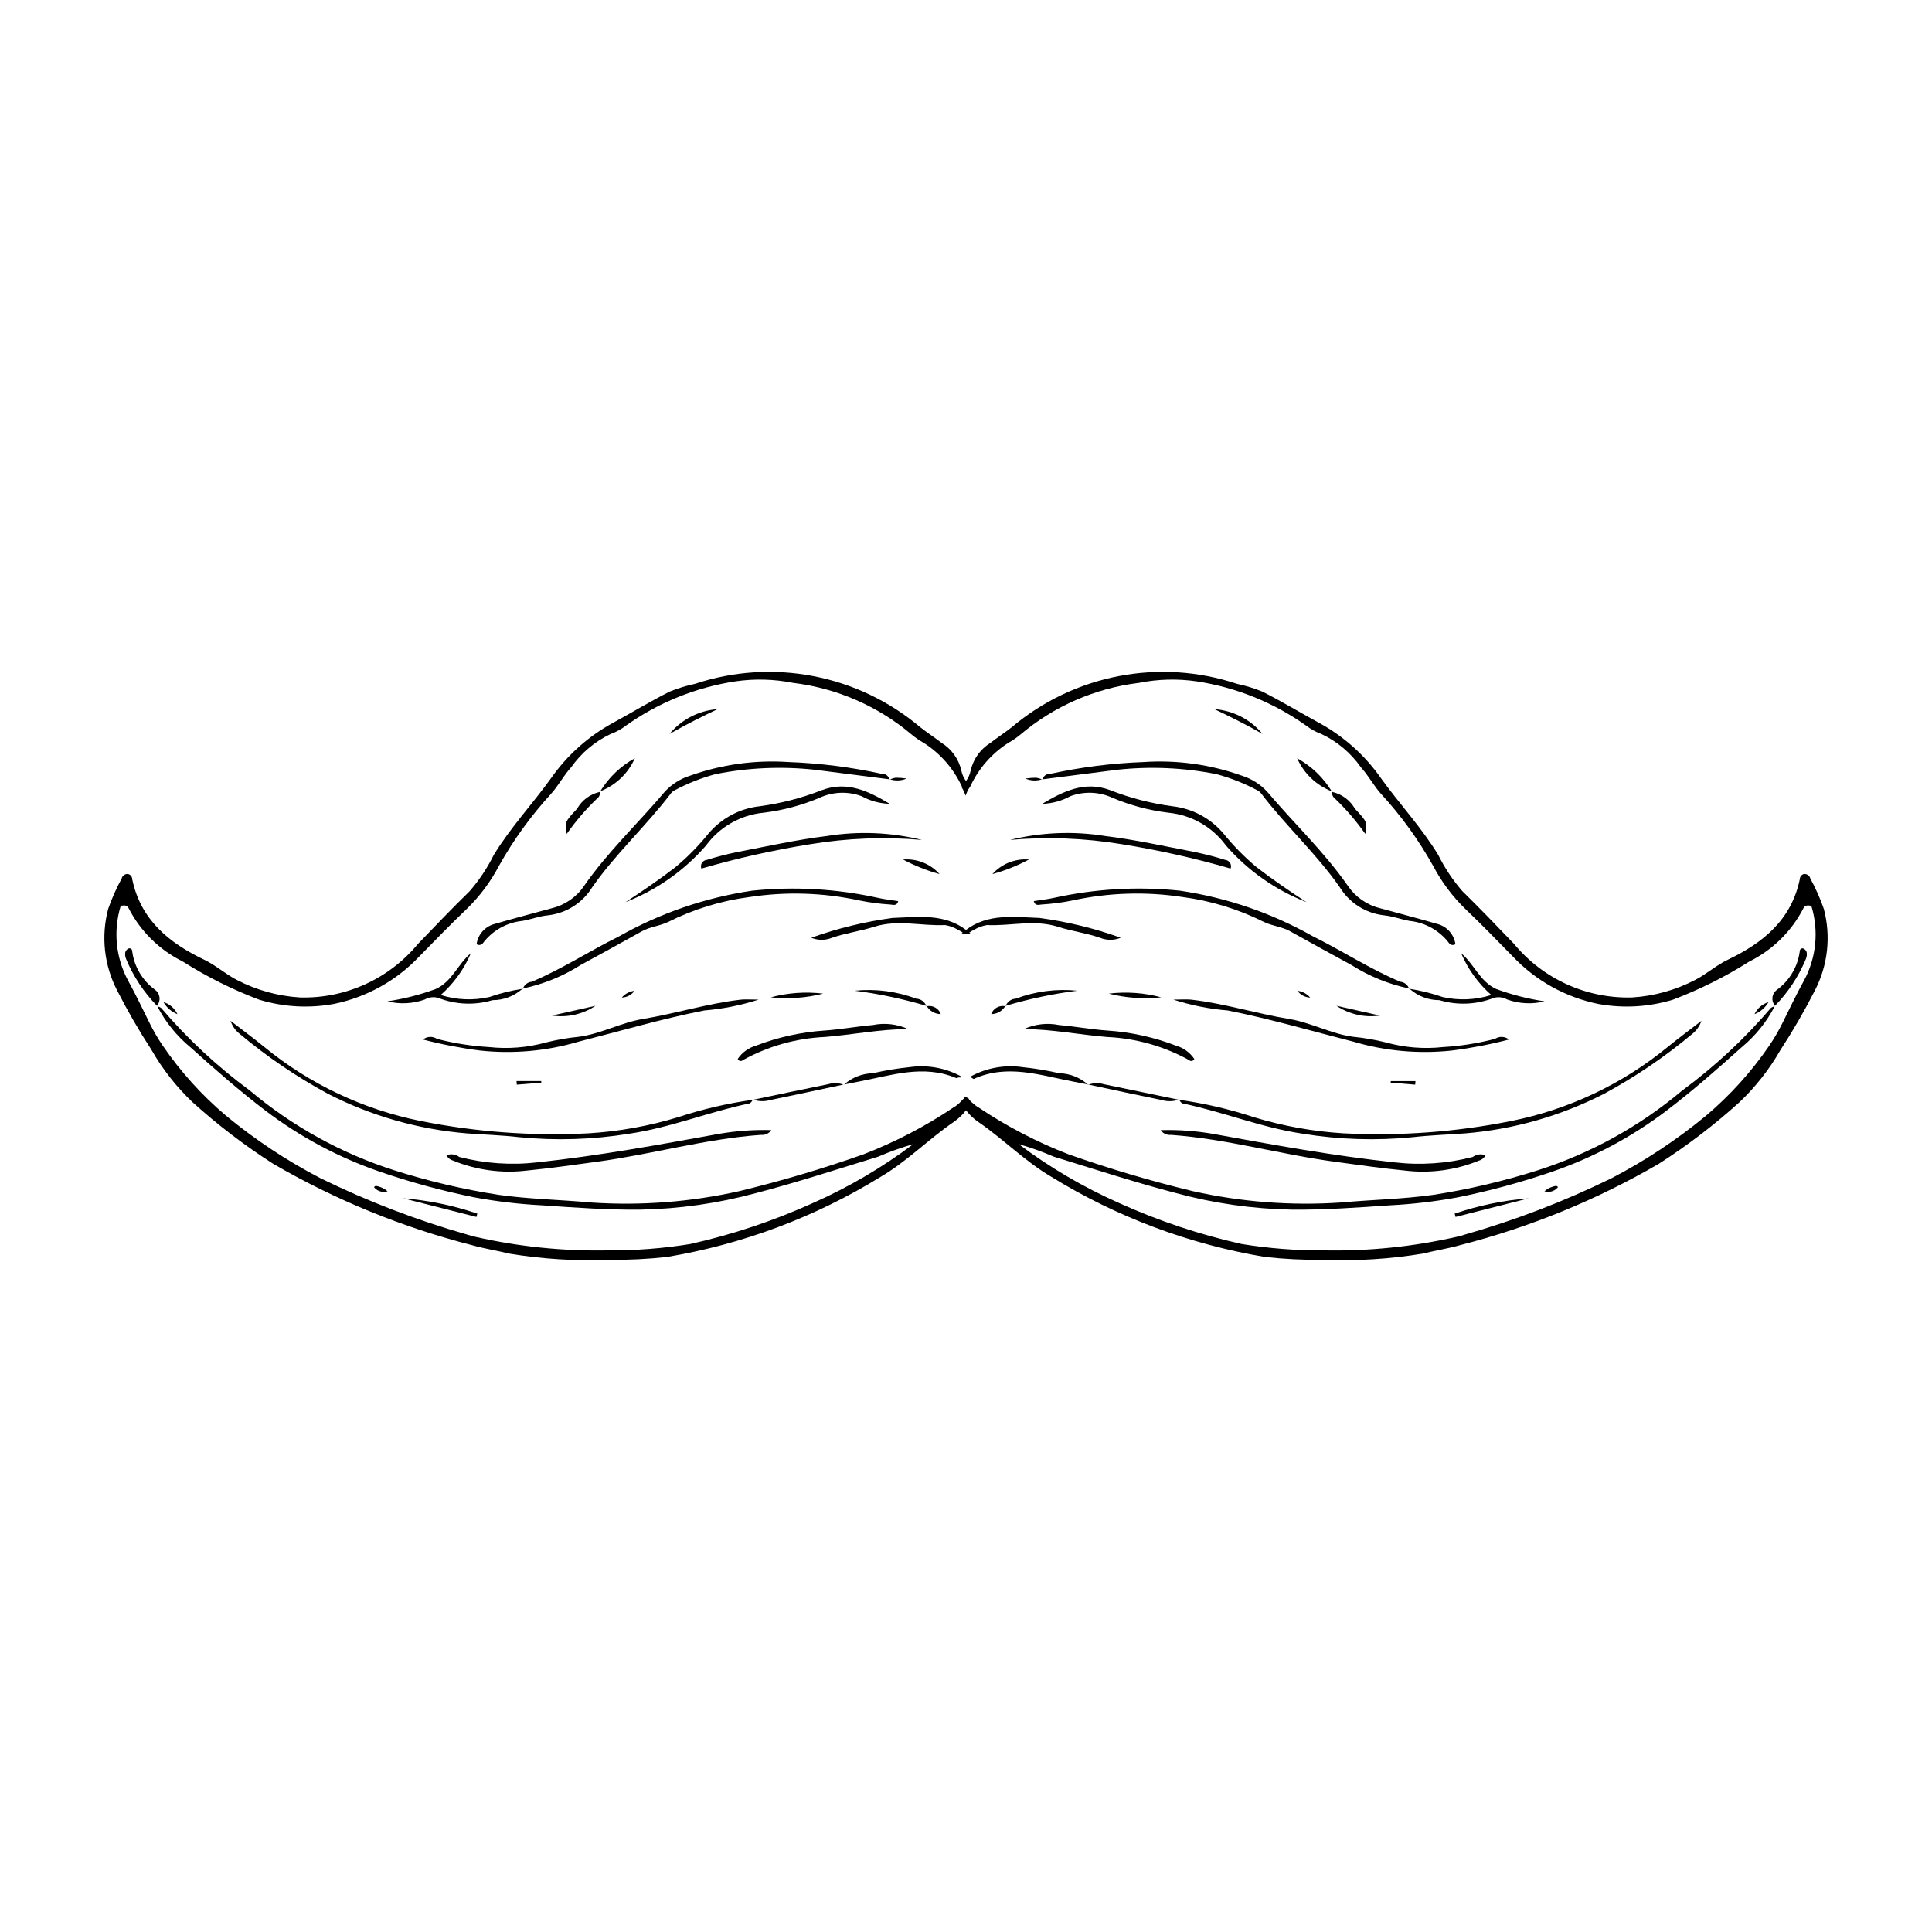 <?xml version="1.0" encoding="UTF-8"?>
<!-- Uploaded to: SVG Repo, www.svgrepo.com, Generator: SVG Repo Mixer Tools -->
<svg fill="#000000" width="800px" height="800px" version="1.1" viewBox="144 144 512 512" xmlns="http://www.w3.org/2000/svg">
 <g>
  <path d="m271.92 394.02c2.519-3.379 6.348-5.551 10.543-5.973 2.281-0.406 4.5-1.27 6.785-1.48 4.856-0.555 9.184-3.316 11.727-7.488 6.223-8.887 14.277-16.215 20.816-24.82v-0.004c0.277-0.367 0.645-0.664 1.066-0.852 3.41-1.82 7.019-3.246 10.754-4.246 8.672-1.727 17.562-2.117 26.355-1.16 6.57 0.844 13.141 1.684 19.715 2.523-0.203-0.898-1.035-1.508-1.953-1.43-8.176-1.793-16.496-2.844-24.859-3.144-8.836-0.586-17.699 0.652-26.035 3.633-2.527 0.801-4.809 2.242-6.613 4.18-7.086 8.391-15.145 15.957-21.434 25.012-2.012 2.965-5.055 5.07-8.539 5.918-5.062 1.379-10.148 2.719-15.18 4.172-2.523 0.656-4.402 2.766-4.766 5.352 0.508 0.352 1.199 0.27 1.617-0.191z"/>
  <path d="m379.77 350.53-0.086-0.012 0.012 0.09z"/>
  <path d="m299.97 444.34c-14.875 0.758-29.785-0.332-44.395-3.25-15.27-3.039-29.555-9.797-41.586-19.68-2.91-2.363-5.926-4.594-8.895-6.887 0.453 1.348 1.281 2.539 2.391 3.43 7.234 6.062 15.059 11.383 23.359 15.879 11.473 5.887 23.988 9.461 36.836 10.52 4.641 0.344 9.305 0.48 13.926 1.012 9.719 0.961 19.523 0.648 29.168-0.926 10.914-1.59 21.164-5.828 31.926-8.039 0.34-0.23 0.602-0.555 0.758-0.934-6.711 0.941-13.324 2.481-19.758 4.602-7.715 2.348-15.68 3.785-23.73 4.273z"/>
  <path d="m343.52 435.37-0.062 0.09 0.145-0.016 0.059-0.012-0.129-0.047z"/>
  <path d="m314.07 390.82c2.188-1.23 4.695-1.395 6.965-2.477 6.762-3.394 14.047-5.629 21.551-6.613 9.664-1.484 19.52-1.184 29.078 0.883 2.734 0.562 5.504 0.926 8.289 1.094 0.715 0.074 1.734 0.449 2.082-0.895-1.871-0.297-3.699-0.488-5.477-0.891v-0.004c-10.898-2.394-22.113-3.027-33.215-1.879-12.438 1.836-24.426 5.953-35.367 12.148-7.758 3.836-15.039 8.617-23.059 11.988h0.004c-1.059 0.086-1.965 0.781-2.324 1.781 5.406-1.137 10.566-3.234 15.23-6.199 5.426-2.957 10.855-5.91 16.242-8.938z"/>
  <path d="m334.59 444.47c-15.988 2.906-31.965 5.824-48.145 7.559h-0.004c-6.938 0.805-13.969 0.32-20.73-1.426-0.984-0.727-2.269-0.898-3.41-0.453 0.367 0.699 1.008 1.215 1.77 1.422 6.199 2.531 12.941 3.438 19.586 2.633 6.168-0.598 12.309-1.492 18.453-2.32 14.578-1.965 28.809-6.078 43.539-7.137h0.004c1.078 0.121 2.133-0.363 2.75-1.258-4.625-0.133-9.254 0.195-13.812 0.98z"/>
  <path d="m346.34 359.38c5.078-0.613 10.051-1.934 14.766-3.918 3.539-1.66 7.598-1.824 11.262-0.449 2.281 1.25 4.828 1.941 7.43 2.012-5.535-3.301-11.234-6.148-17.949-3.644h-0.004c-5.324 2.094-10.883 3.535-16.551 4.289-5.293 0.59-10.152 3.195-13.574 7.273-2.625 3.246-5.562 6.227-8.77 8.902-4.266 3.289-8.691 6.309-13.176 9.227 8.223-3.195 15.543-8.344 21.328-15 3.606-4.938 9.152-8.102 15.238-8.691z"/>
  <path d="m330.62 411.78c4.906-0.398 9.75-1.367 14.434-2.879-2.336 0-3.578-0.121-4.793 0.02-8.77 1.008-17.207 3.688-25.898 5.117-5.812 0.957-11.082 3.934-16.961 4.715-2.93 0.285-5.832 0.789-8.684 1.5-4.938 1.371-10.09 1.785-15.184 1.223-4.637-0.27-9.234-0.996-13.73-2.168-1.141-0.754-2.641-0.684-3.707 0.172 4.949 1.293 9.973 2.266 15.047 2.91 8.805 0.961 17.715 0.164 26.211-2.348 11.07-2.812 22.027-6.047 33.266-8.262z"/>
  <path d="m363.16 365.55c-7.981 0.973-15.867 2.731-23.777 4.246-2.727 0.559-5.426 1.254-8.082 2.09-0.531 0.043-1.008 0.34-1.289 0.789-0.281 0.453-0.336 1.012-0.141 1.512 9.496-2.758 19.156-4.918 28.926-6.473 9.762-1.609 19.688-1.988 29.547-1.129-8.242-2.023-16.805-2.375-25.184-1.035z"/>
  <path d="m344.36 421.1c-1.984 0.566-3.703 1.816-4.856 3.527 0.105 0.266 0.336 0.461 0.617 0.52 0.277 0.062 0.57-0.023 0.773-0.223 6.664-3.68 14.082-5.773 21.688-6.117 7.34-0.598 14.609-2.062 22.051-2.106-2.91-1.332-6.172-1.703-9.305-1.062-4.312 0.375-8.59 1.176-12.902 1.469l-0.004-0.004c-6.188 0.422-12.273 1.766-18.062 3.996z"/>
  <path d="m400.87 391.15c0.387-0.285 0.801-0.531 1.234-0.73 1.059-0.633 2.223-1.062 3.438-1.27 6.273 0.297 12.578-1.535 18.844 0.465 3.668 1.172 7.539 1.645 11.199 2.934h0.004c1.738 0.695 3.68 0.684 5.41-0.039-6.965-2.5-14.172-4.258-21.508-5.242-6.562-0.227-13.629-1.289-19.492 3.168-5.863-4.457-12.93-3.398-19.492-3.168h0.004c-7.332 0.984-14.543 2.742-21.508 5.242 1.73 0.723 3.672 0.734 5.414 0.039 3.66-1.289 7.531-1.762 11.199-2.934 6.266-2 12.566-0.168 18.844-0.465 1.215 0.207 2.379 0.637 3.438 1.27 0.434 0.203 0.848 0.445 1.234 0.73-0.125 0.109-0.25 0.219-0.375 0.332 0.824 0.113 1.664 0.113 2.488 0-0.121-0.113-0.25-0.223-0.375-0.332z"/>
  <path d="m256.56 408.88c1.09-0.625 2.383-0.781 3.586-0.43 4.598 1.801 9.664 2.012 14.395 0.598 2.91 0.008 5.723-1.062 7.891-3.004-2.984 0.465-5.918 1.195-8.773 2.184-4.262 0.961-8.699 0.773-12.859-0.547 3.445-3.047 6.172-6.82 7.977-11.051-3.465 2.836-4.922 7.477-9.297 9.465-4.148 1.523-8.438 2.617-12.809 3.266 3.273 0.824 6.715 0.656 9.891-0.48z"/>
  <path d="m282.52 405.98 0.062 0.07 0.016-0.098-0.09 0.016-0.074 0.074 0.145 0.004z"/>
  <path d="m384.91 426.82c-3.227 0.328-6.426 0.863-9.586 1.594-2.805 0.059-5.5 1.109-7.602 2.969 1.305-0.254 2.606-0.512 3.91-0.762 8.57-1.633 17.105-4.613 25.816-0.906v0.004c0.34-0.168 0.723-0.227 1.098-0.176 0.086-0.074 0.18-0.152 0.285-0.23l-0.004 0.004c-4.242-2.332-9.129-3.211-13.918-2.496z"/>
  <path d="m179.02 395.98c-0.012-0.23-0.137-0.441-0.336-0.562s-0.445-0.133-0.656-0.035c-0.395 0.195-0.691 0.539-0.82 0.957-0.109 0.598-0.043 1.211 0.195 1.77 1.918 4.625 4.699 8.84 8.191 12.426 0.52-0.605 0.766-1.395 0.684-2.188-0.086-0.793-0.492-1.516-1.125-1.996-3.402-2.449-5.625-6.211-6.133-10.371z"/>
  <path d="m185.64 410.57-0.039-0.035-0.062 0.117z"/>
  <path d="m389.47 410.55 0.027 0.133 0.086-0.105z"/>
  <path d="m386.8 408.65c-5.191-1.949-10.766-2.672-16.285-2.106 6.414 0.82 12.75 2.16 18.949 4.004-0.441-1.102-1.48-1.844-2.664-1.898z"/>
  <path d="m363.51 431.31c-6.625 1.355-13.242 2.727-19.852 4.121 1.438 0.484 2.988 0.52 4.445 0.09 6.469-1.32 12.918-2.723 19.379-4.098v0.004c-1.277-0.469-2.672-0.512-3.973-0.117z"/>
  <path d="m367.54 431.42-0.055 0.012 0.133 0.055z"/>
  <path d="m302.89 353.79 0.02 0.09 0.066-0.004z"/>
  <path d="m302.4 355.46c0.469-0.383 0.668-1 0.516-1.582-2.543 0.578-4.723 2.203-6 4.473-3.328 3.504-3.223 3.606-2.734 6.648 2.418-3.445 5.172-6.641 8.219-9.539z"/>
  <path d="m270.49 465.62c-6.348-2.164-12.945-3.527-19.633-4.055l19.398 4.934z"/>
  <path d="m312.25 344.93c-3.766 2.074-6.926 5.094-9.172 8.762 4.102-1.586 7.398-4.738 9.172-8.762z"/>
  <path d="m302.89 353.79 0.086 0.082 0.094-0.18z"/>
  <path d="m348.26 408.3c4.652 0.504 9.359 0.172 13.895-0.98-4.652-0.566-9.367-0.234-13.895 0.98z"/>
  <path d="m321.42 338.5c4.789-2.723 8.762-4.66 12.75-6.566h-0.004c-4.965 0.359-9.57 2.731-12.746 6.566z"/>
  <path d="m383.31 371.78c3.074 1.641 6.324 2.934 9.684 3.859-2.445-2.731-6.031-4.16-9.684-3.859z"/>
  <path d="m290.29 413.13c4.031 0.602 8.145-0.324 11.531-2.59z"/>
  <path d="m280.96 431.44 6.5-0.531-0.043-0.414h-6.531z"/>
  <path d="m393.32 412.74c-0.547-1.516-2.125-2.402-3.703-2.086 0.785 1.293 2.188 2.086 3.703 2.086z"/>
  <path d="m389.58 410.58-0.086 0.105 0.129-0.031z"/>
  <path d="m187.33 409.57c0.828 1.457 2.133 2.582 3.695 3.191-0.723-1.539-2.066-2.699-3.695-3.191z"/>
  <path d="m308.78 408.36c1.344-0.043 2.59-0.703 3.371-1.793-1.309 0.148-2.512 0.789-3.371 1.793z"/>
  <path d="m243.32 458.84c0.871 0.922 2.191 1.258 3.394 0.863-0.883-0.762-1.965-1.262-3.117-1.445-0.461 0.168-0.559 0.387-0.277 0.582z"/>
  <path d="m379.79 350.51-0.098 0.102c0.07-0.023 0.141-0.051 0.211-0.074z"/>
  <path d="m384.27 350.32c-0.957-0.137-1.922-0.211-2.891-0.223-0.508 0.078-1.008 0.227-1.477 0.438 1.434 0.461 2.984 0.383 4.367-0.215z"/>
  <path d="m627.33 384.85c-0.973-2.773-2.168-5.465-3.578-8.043-0.191-0.785-0.949-1.289-1.746-1.172-0.613 0.188-1.035 0.75-1.043 1.391-2.254 10.77-9.762 16.871-19.062 21.305-3.106 1.48-5.644 3.816-8.672 5.367-5.191 2.699-10.895 4.281-16.738 4.637-12.07 0.332-23.617-4.922-31.301-14.238-4.5-4.688-9.004-9.379-13.645-13.922v0.004c-2.535-2.926-4.691-6.16-6.41-9.629-4.434-7.285-10.277-13.512-15.219-20.391h0.004c-4.266-6.07-9.875-11.074-16.395-14.613-5.027-2.731-9.91-5.719-15.043-8.285-2.144-0.871-4.359-1.547-6.625-2.023-20.562-6.844-43.207-2.484-59.762 11.504-1.816 1.449-3.789 2.699-5.621 4.129-2.664 1.645-4.555 4.297-5.242 7.352-0.199 1-0.621 1.945-1.23 2.766-0.613-0.82-1.035-1.766-1.234-2.766-0.688-3.055-2.578-5.707-5.242-7.352-1.832-1.43-3.805-2.68-5.621-4.129-16.555-13.988-39.195-18.348-59.762-11.504-2.262 0.477-4.481 1.152-6.625 2.023-5.133 2.566-10.012 5.555-15.043 8.285h0.004c-6.523 3.539-12.133 8.543-16.395 14.613-4.941 6.879-10.781 13.105-15.219 20.391-1.719 3.469-3.871 6.703-6.41 9.629-4.644 4.543-9.145 9.234-13.645 13.922v-0.004c-7.684 9.316-19.23 14.57-31.301 14.238-5.844-0.355-11.547-1.938-16.738-4.637-3.027-1.551-5.566-3.887-8.672-5.367-9.297-4.434-16.805-10.535-19.059-21.305-0.008-0.641-0.434-1.203-1.047-1.391-0.797-0.117-1.555 0.387-1.746 1.172-1.41 2.578-2.606 5.269-3.574 8.043-1.938 7.266-1.09 14.992 2.383 21.66 2.742 5.387 5.769 10.625 9.07 15.688 2.93 5.125 6.59 9.793 10.863 13.863 6.664 6.027 13.816 11.492 21.379 16.34 16.484 9.59 34.219 16.852 52.695 21.574 3.266 0.926 6.648 1.438 9.945 2.258h0.004c8.738 1.434 17.598 1.98 26.445 1.637 5.106 0.047 10.211-0.207 15.285-0.762 20.078-3.359 39.312-10.57 56.645-21.242 7.012-4.117 12.668-9.949 19.285-14.492 1.273-0.859 2.394-1.922 3.328-3.144 0.93 1.223 2.055 2.285 3.328 3.144 6.617 4.543 12.273 10.375 19.285 14.492 17.332 10.672 36.566 17.883 56.641 21.242 5.074 0.555 10.18 0.809 15.285 0.762 8.848 0.344 17.711-0.203 26.449-1.637 3.301-0.816 6.68-1.332 9.945-2.258 18.477-4.723 36.211-11.984 52.695-21.574 7.566-4.848 14.715-10.312 21.383-16.34 4.273-4.07 7.93-8.738 10.859-13.863 3.301-5.062 6.328-10.301 9.074-15.688 3.469-6.668 4.316-14.395 2.383-21.66zm-5.254 19c-2.102 3.805-3.934 7.715-5.871 11.586h-0.004c-0.969 1.941-2.066 3.816-3.285 5.609-4.715 6.914-10.344 13.156-16.73 18.562-7.766 6.422-16.191 12.004-25.133 16.648-12.516 6.133-25.551 11.137-38.957 14.953-0.734 0.25-1.48 0.453-2.242 0.605-11.496 2.598-23.262 3.785-35.043 3.547-7.289 0.047-14.566-0.516-21.762-1.688-11.176-2.5-22.07-6.141-32.504-10.867-9.426-4.172-18.348-9.406-26.586-15.602 3.168 0.898 6.269 2.008 9.289 3.32 10.77 3.309 21.496 6.809 32.391 9.652 10.023 2.723 20.348 4.199 30.734 4.394 8.668 0.078 17.359-0.551 26.016-1.152h0.004c6.035-0.305 12.043-1.016 17.984-2.121 8.492-1.719 16.859-3.996 25.055-6.816 10.852-3.742 21.039-9.184 30.184-16.121 6.894-5.25 13.441-10.984 19.887-16.789 3.637-2.988 6.625-6.68 8.793-10.855-0.379 0.051-0.734 0.203-1.031 0.441-6.953 8.148-14.816 15.473-23.441 21.824-11.285 9.512-24.332 16.711-38.395 21.191-8.988 2.856-18.188 5.019-27.508 6.465-8.141 1.156-16.387 1.285-24.566 2.043-13.168 0.887-26.395-0.129-39.273-3.016-11.125-2.688-22.109-5.941-32.902-9.754-8.371-3.231-16.355-7.387-23.805-12.391-0.586-0.332-1.125-0.738-1.609-1.203-0.141-0.098-0.273-0.203-0.398-0.32-0.137-0.133-0.266-0.273-0.383-0.422-0.062-0.082-0.121-0.16-0.172-0.242-0.055-0.078-0.102-0.156-0.145-0.234-0.312-0.16-0.609-0.34-0.895-0.539-0.051 0.109-0.113 0.211-0.18 0.309l-0.02 0.031c-0.07 0.098-0.148 0.191-0.227 0.285l-0.039 0.043c-0.082 0.09-0.164 0.18-0.25 0.266l-0.043 0.043c-0.086 0.086-0.172 0.168-0.25 0.246l-0.086 0.082-0.09 0.07 0.012 0.02 0.004-0.004c-0.574 0.621-1.238 1.152-1.977 1.57-7.449 5.004-15.434 9.16-23.805 12.391-10.793 3.812-21.777 7.066-32.902 9.754-12.879 2.887-26.105 3.902-39.273 3.016-8.18-0.758-16.426-0.887-24.566-2.043-9.32-1.445-18.516-3.609-27.508-6.465-14.062-4.481-27.105-11.68-38.391-21.191-8.625-6.352-16.492-13.676-23.445-21.824-0.297-0.238-0.652-0.391-1.027-0.441 2.164 4.176 5.156 7.867 8.789 10.855 6.441 5.805 12.992 11.539 19.887 16.789 9.145 6.938 19.336 12.379 30.188 16.121 8.191 2.82 16.562 5.098 25.051 6.816 5.941 1.105 11.953 1.816 17.988 2.121 8.66 0.605 17.348 1.23 26.016 1.152 10.387-0.195 20.711-1.672 30.734-4.394 10.895-2.844 21.621-6.344 32.391-9.652 3.019-1.312 6.125-2.422 9.289-3.32-8.238 6.195-17.156 11.43-26.586 15.602-10.434 4.727-21.324 8.367-32.504 10.867-7.195 1.172-14.473 1.734-21.758 1.688-11.785 0.238-23.551-0.949-35.047-3.547-0.758-0.152-1.508-0.355-2.242-0.605-13.402-3.816-26.441-8.82-38.957-14.953-8.941-4.644-17.367-10.227-25.133-16.648-6.387-5.406-12.012-11.648-16.73-18.562-1.219-1.793-2.312-3.668-3.285-5.609-1.938-3.871-3.769-7.781-5.871-11.586-3.262-6.066-3.961-13.188-1.945-19.777 1.348-0.328 1.82 0.051 2.098 0.609v0.004c3.144 6.121 8.168 11.07 14.34 14.121 6.391 4.055 13.18 7.441 20.262 10.121 6.398 1.945 13.172 2.332 19.754 1.129 8.695-1.766 16.633-6.176 22.723-12.633 4.129-4.199 8.207-8.434 12.477-12.492 3.449-3.344 6.348-7.215 8.582-11.465 3.84-6.875 8.473-13.277 13.797-19.078 1.957-2.176 3.344-4.867 5.32-7.023v0.004c2.672-3.816 6.289-6.871 10.5-8.859 1.465-0.523 2.832-1.277 4.059-2.231 8.629-6.129 18.574-10.141 29.035-11.719 5.07-0.734 10.227-0.594 15.246 0.41 11.621 1.406 22.57 6.191 31.496 13.766 0.957 0.785 1.984 1.484 3.062 2.094 4.453 2.824 7.992 6.879 10.191 11.672l-0.078 0.109-0.004 0.004c0.328 0.531 0.602 1.094 0.828 1.676 0.02 0.051 0.184 0.438 0.227 0.543l0.008 0.02c0.047-0.152 0.105-0.305 0.16-0.453 0.027-0.074 0.051-0.148 0.082-0.219 0.055-0.137 0.117-0.273 0.18-0.41 0.031-0.066 0.055-0.133 0.09-0.195 0.09-0.18 0.184-0.352 0.285-0.52 0.043-0.074 0.094-0.141 0.141-0.215 0.086-0.133 0.176-0.27 0.27-0.395 2.195-4.773 5.723-8.805 10.156-11.617 1.078-0.609 2.106-1.309 3.062-2.094 8.926-7.574 19.879-12.359 31.496-13.766 5.023-1.004 10.176-1.145 15.246-0.41 10.461 1.578 20.41 5.59 29.035 11.719 1.227 0.953 2.598 1.707 4.059 2.231 4.211 1.988 7.828 5.043 10.5 8.859 1.977 2.156 3.363 4.844 5.32 7.023v-0.004c5.328 5.801 9.957 12.203 13.797 19.078 2.238 4.25 5.133 8.121 8.582 11.465 4.273 4.059 8.352 8.293 12.477 12.492h0.004c6.086 6.457 14.023 10.867 22.723 12.633 6.578 1.203 13.352 0.816 19.754-1.129 7.078-2.68 13.867-6.066 20.262-10.121 6.168-3.051 11.195-8 14.336-14.121 0.273-0.562 0.75-0.938 2.098-0.609v-0.004c2.019 6.59 1.316 13.711-1.945 19.777z"/>
  <path d="m420.23 350.53 0.074 0.082 0.012-0.09z"/>
  <path d="m466.39 349.16c3.734 1 7.34 2.426 10.75 4.246 0.422 0.188 0.789 0.484 1.066 0.852 6.535 8.609 14.594 15.934 20.816 24.82v0.004c2.543 4.172 6.871 6.938 11.727 7.488 2.289 0.211 4.508 1.074 6.785 1.48 4.199 0.422 8.023 2.594 10.543 5.973 0.418 0.461 1.109 0.543 1.617 0.191-0.359-2.582-2.242-4.695-4.766-5.352-5.031-1.453-10.117-2.797-15.18-4.172-3.481-0.844-6.523-2.953-8.539-5.914-6.289-9.055-14.348-16.621-21.434-25.012h0.004c-1.809-1.941-4.086-3.383-6.613-4.184-8.34-2.981-17.203-4.219-26.039-3.633-8.363 0.301-16.684 1.352-24.855 3.144-0.918-0.078-1.754 0.531-1.953 1.43 6.57-0.84 13.145-1.684 19.715-2.523h-0.004c8.797-0.957 17.684-0.566 26.359 1.16z"/>
  <path d="m544.42 441.09c-14.605 2.918-29.52 4.008-44.395 3.25-8.051-0.488-16.016-1.926-23.73-4.273-6.434-2.121-13.047-3.66-19.758-4.602 0.156 0.379 0.422 0.703 0.758 0.934 10.762 2.207 21.012 6.449 31.926 8.039h0.004c9.641 1.574 19.445 1.887 29.168 0.926 4.617-0.531 9.281-0.668 13.926-1.012h-0.004c12.852-1.059 25.367-4.633 36.836-10.52 8.301-4.496 16.129-9.816 23.363-15.879 1.105-0.891 1.938-2.082 2.391-3.43-2.969 2.293-5.984 4.523-8.895 6.887-12.035 9.883-26.32 16.641-41.59 19.68z"/>
  <path d="m456.46 435.38-0.129 0.047 0.059 0.012 0.145 0.02-0.062-0.09z"/>
  <path d="m517.41 405.95 0.016 0.098 0.059-0.07-0.059 0.066 0.145-0.004-0.074-0.078z"/>
  <path d="m515.08 404.17c-8.02-3.371-15.301-8.152-23.059-11.988-10.941-6.195-22.93-10.312-35.367-12.148-11.102-1.148-22.312-0.516-33.215 1.879-1.777 0.402-3.606 0.594-5.477 0.891 0.344 1.344 1.367 0.969 2.082 0.895v0.004c2.785-0.168 5.555-0.531 8.289-1.094 9.559-2.066 19.414-2.367 29.078-0.883 7.504 0.984 14.789 3.219 21.555 6.613 2.269 1.082 4.777 1.246 6.965 2.477 5.387 3.027 10.816 5.981 16.242 8.938h-0.004c4.664 2.965 9.824 5.062 15.234 6.199-0.359-1-1.27-1.695-2.324-1.781z"/>
  <path d="m534.29 450.61c-6.766 1.746-13.797 2.231-20.734 1.426-16.18-1.73-32.156-4.652-48.145-7.559-4.562-0.785-9.188-1.113-13.816-0.98 0.617 0.895 1.676 1.379 2.754 1.258 14.73 1.062 28.961 5.176 43.539 7.137 6.144 0.828 12.285 1.723 18.453 2.32 6.648 0.805 13.391-0.102 19.586-2.633 0.762-0.207 1.402-0.723 1.77-1.422-1.137-0.445-2.426-0.273-3.406 0.453z"/>
  <path d="m468.27 364.94c-3.422-4.078-8.281-6.684-13.57-7.273-5.672-0.754-11.23-2.195-16.555-4.289-6.715-2.5-12.414 0.348-17.949 3.644h-0.004c2.602-0.07 5.148-0.762 7.434-2.012 3.66-1.375 7.719-1.211 11.262 0.449 4.715 1.984 9.684 3.305 14.762 3.918 6.086 0.59 11.633 3.754 15.238 8.691 5.789 6.656 13.109 11.805 21.328 15-4.481-2.918-8.91-5.938-13.176-9.227-3.203-2.676-6.141-5.656-8.77-8.902z"/>
  <path d="m528.85 422.39c5.074-0.645 10.098-1.617 15.047-2.91-1.066-0.855-2.562-0.926-3.707-0.172-4.492 1.172-9.094 1.898-13.73 2.168-5.094 0.562-10.246 0.148-15.18-1.223-2.856-0.711-5.758-1.215-8.684-1.5-5.883-0.785-11.148-3.762-16.961-4.715-8.691-1.43-17.133-4.109-25.898-5.117-1.215-0.141-2.457-0.02-4.793-0.02h-0.004c4.684 1.512 9.527 2.477 14.438 2.879 11.234 2.215 22.191 5.449 33.266 8.266l-0.004-0.004c8.496 2.512 17.406 3.309 26.211 2.348z"/>
  <path d="m441.2 367.71c9.766 1.555 19.426 3.715 28.926 6.473 0.191-0.5 0.141-1.059-0.145-1.512-0.281-0.449-0.758-0.742-1.289-0.789-2.656-0.836-5.352-1.531-8.078-2.09-7.91-1.516-15.797-3.273-23.777-4.246-8.383-1.34-16.945-0.988-25.188 1.035 9.859-0.859 19.785-0.48 29.551 1.129z"/>
  <path d="m459.11 424.93c0.207 0.199 0.496 0.285 0.777 0.223 0.277-0.059 0.508-0.254 0.617-0.52-1.156-1.711-2.875-2.961-4.859-3.527-5.785-2.231-11.875-3.574-18.062-3.996-4.312-0.293-8.594-1.094-12.902-1.469v0.004c-3.137-0.641-6.394-0.27-9.309 1.062 7.445 0.043 14.711 1.508 22.051 2.106h0.004c7.602 0.344 15.023 2.438 21.684 6.117z"/>
  <path d="m526.34 408.23c-2.852-0.988-5.789-1.719-8.773-2.184 2.172 1.941 4.981 3.012 7.894 3.004 4.727 1.414 9.793 1.203 14.391-0.598 1.203-0.352 2.5-0.195 3.586 0.43 3.176 1.137 6.621 1.305 9.891 0.48-4.367-0.648-8.66-1.742-12.809-3.266-4.375-1.988-5.832-6.625-9.297-9.465 1.805 4.231 4.531 8.004 7.981 11.051-4.164 1.32-8.602 1.508-12.863 0.547z"/>
  <path d="m432.27 431.38 0.09 0.113 0.016-0.012 0.133-0.055-0.055-0.012z"/>
  <path d="m424.67 428.41c-3.156-0.73-6.359-1.266-9.586-1.594-4.785-0.715-9.676 0.164-13.918 2.496 0.242 0.262 0.531 0.473 0.855 0.629 8.898-4.059 17.602-0.984 26.344 0.68 1.305 0.25 2.606 0.508 3.91 0.762l-0.004-0.004c-2.102-1.859-4.793-2.91-7.602-2.969z"/>
  <path d="m614.46 410.66-0.062-0.117-0.039 0.035z"/>
  <path d="m621.96 395.39c-0.211-0.098-0.457-0.086-0.656 0.035-0.199 0.121-0.324 0.332-0.336 0.566-0.508 4.156-2.731 7.918-6.133 10.367-0.633 0.48-1.039 1.203-1.121 1.996-0.086 0.793 0.16 1.582 0.68 2.188 3.492-3.586 6.273-7.801 8.191-12.426 0.238-0.559 0.309-1.172 0.199-1.77-0.133-0.418-0.43-0.762-0.824-0.957z"/>
  <path d="m410.42 410.58 0.086 0.105 0.027-0.137z"/>
  <path d="m413.19 408.65c-1.184 0.055-2.223 0.797-2.66 1.898 6.195-1.844 12.531-3.184 18.945-4.004-5.516-0.566-11.09 0.156-16.285 2.106z"/>
  <path d="m432.51 431.43c6.457 1.375 12.91 2.777 19.375 4.098l0.004-0.004c1.457 0.43 3.008 0.395 4.445-0.09-6.606-1.387-13.223-2.758-19.852-4.121-1.301-0.395-2.695-0.352-3.973 0.117z"/>
  <path d="m497.6 355.46c3.047 2.898 5.801 6.094 8.223 9.539 0.488-3.043 0.594-3.144-2.734-6.648h-0.004c-1.277-2.269-3.457-3.894-6-4.473-0.152 0.582 0.051 1.199 0.516 1.582z"/>
  <path d="m497.1 353.79-0.086 0.082 0.066 0.004z"/>
  <path d="m529.74 466.5 19.398-4.934c-6.688 0.527-13.285 1.891-19.633 4.055z"/>
  <path d="m497.1 353.79-0.18-0.098 0.098 0.18z"/>
  <path d="m496.92 353.7c-2.246-3.668-5.406-6.688-9.168-8.762 1.77 4.023 5.07 7.176 9.168 8.762z"/>
  <path d="m437.84 407.32c4.539 1.152 9.242 1.484 13.895 0.98-4.523-1.215-9.242-1.547-13.895-0.98z"/>
  <path d="m465.83 331.93c3.988 1.906 7.961 3.844 12.75 6.566-3.18-3.836-7.785-6.207-12.75-6.566z"/>
  <path d="m407 375.64c3.363-0.926 6.609-2.219 9.688-3.859-3.656-0.301-7.242 1.129-9.688 3.859z"/>
  <path d="m509.7 413.13c-4.566-1.023-8.047-1.809-11.531-2.59 3.387 2.266 7.5 3.191 11.531 2.59z"/>
  <path d="m519.04 431.44 0.074-0.945h-6.531l-0.043 0.414z"/>
  <path d="m410.38 410.65 0.125 0.027-0.086-0.102z"/>
  <path d="m406.68 412.74c1.512 0 2.914-0.793 3.703-2.086-1.582-0.316-3.16 0.57-3.703 2.086z"/>
  <path d="m608.97 412.76c1.562-0.609 2.867-1.734 3.695-3.191-1.629 0.492-2.973 1.652-3.695 3.191z"/>
  <path d="m487.84 406.57c0.785 1.09 2.031 1.75 3.371 1.793-0.855-1.004-2.062-1.645-3.371-1.793z"/>
  <path d="m556.4 458.25c-1.152 0.184-2.231 0.684-3.117 1.445 1.203 0.395 2.527 0.059 3.394-0.863 0.285-0.195 0.184-0.414-0.277-0.582z"/>
  <path d="m420.21 350.51-0.113 0.023c0.07 0.023 0.141 0.051 0.211 0.074z"/>
  <path d="m420.1 350.54c-0.473-0.211-0.969-0.359-1.48-0.438-0.969 0.012-1.934 0.086-2.891 0.223 1.383 0.598 2.934 0.676 4.371 0.215z"/>
 </g>
</svg>